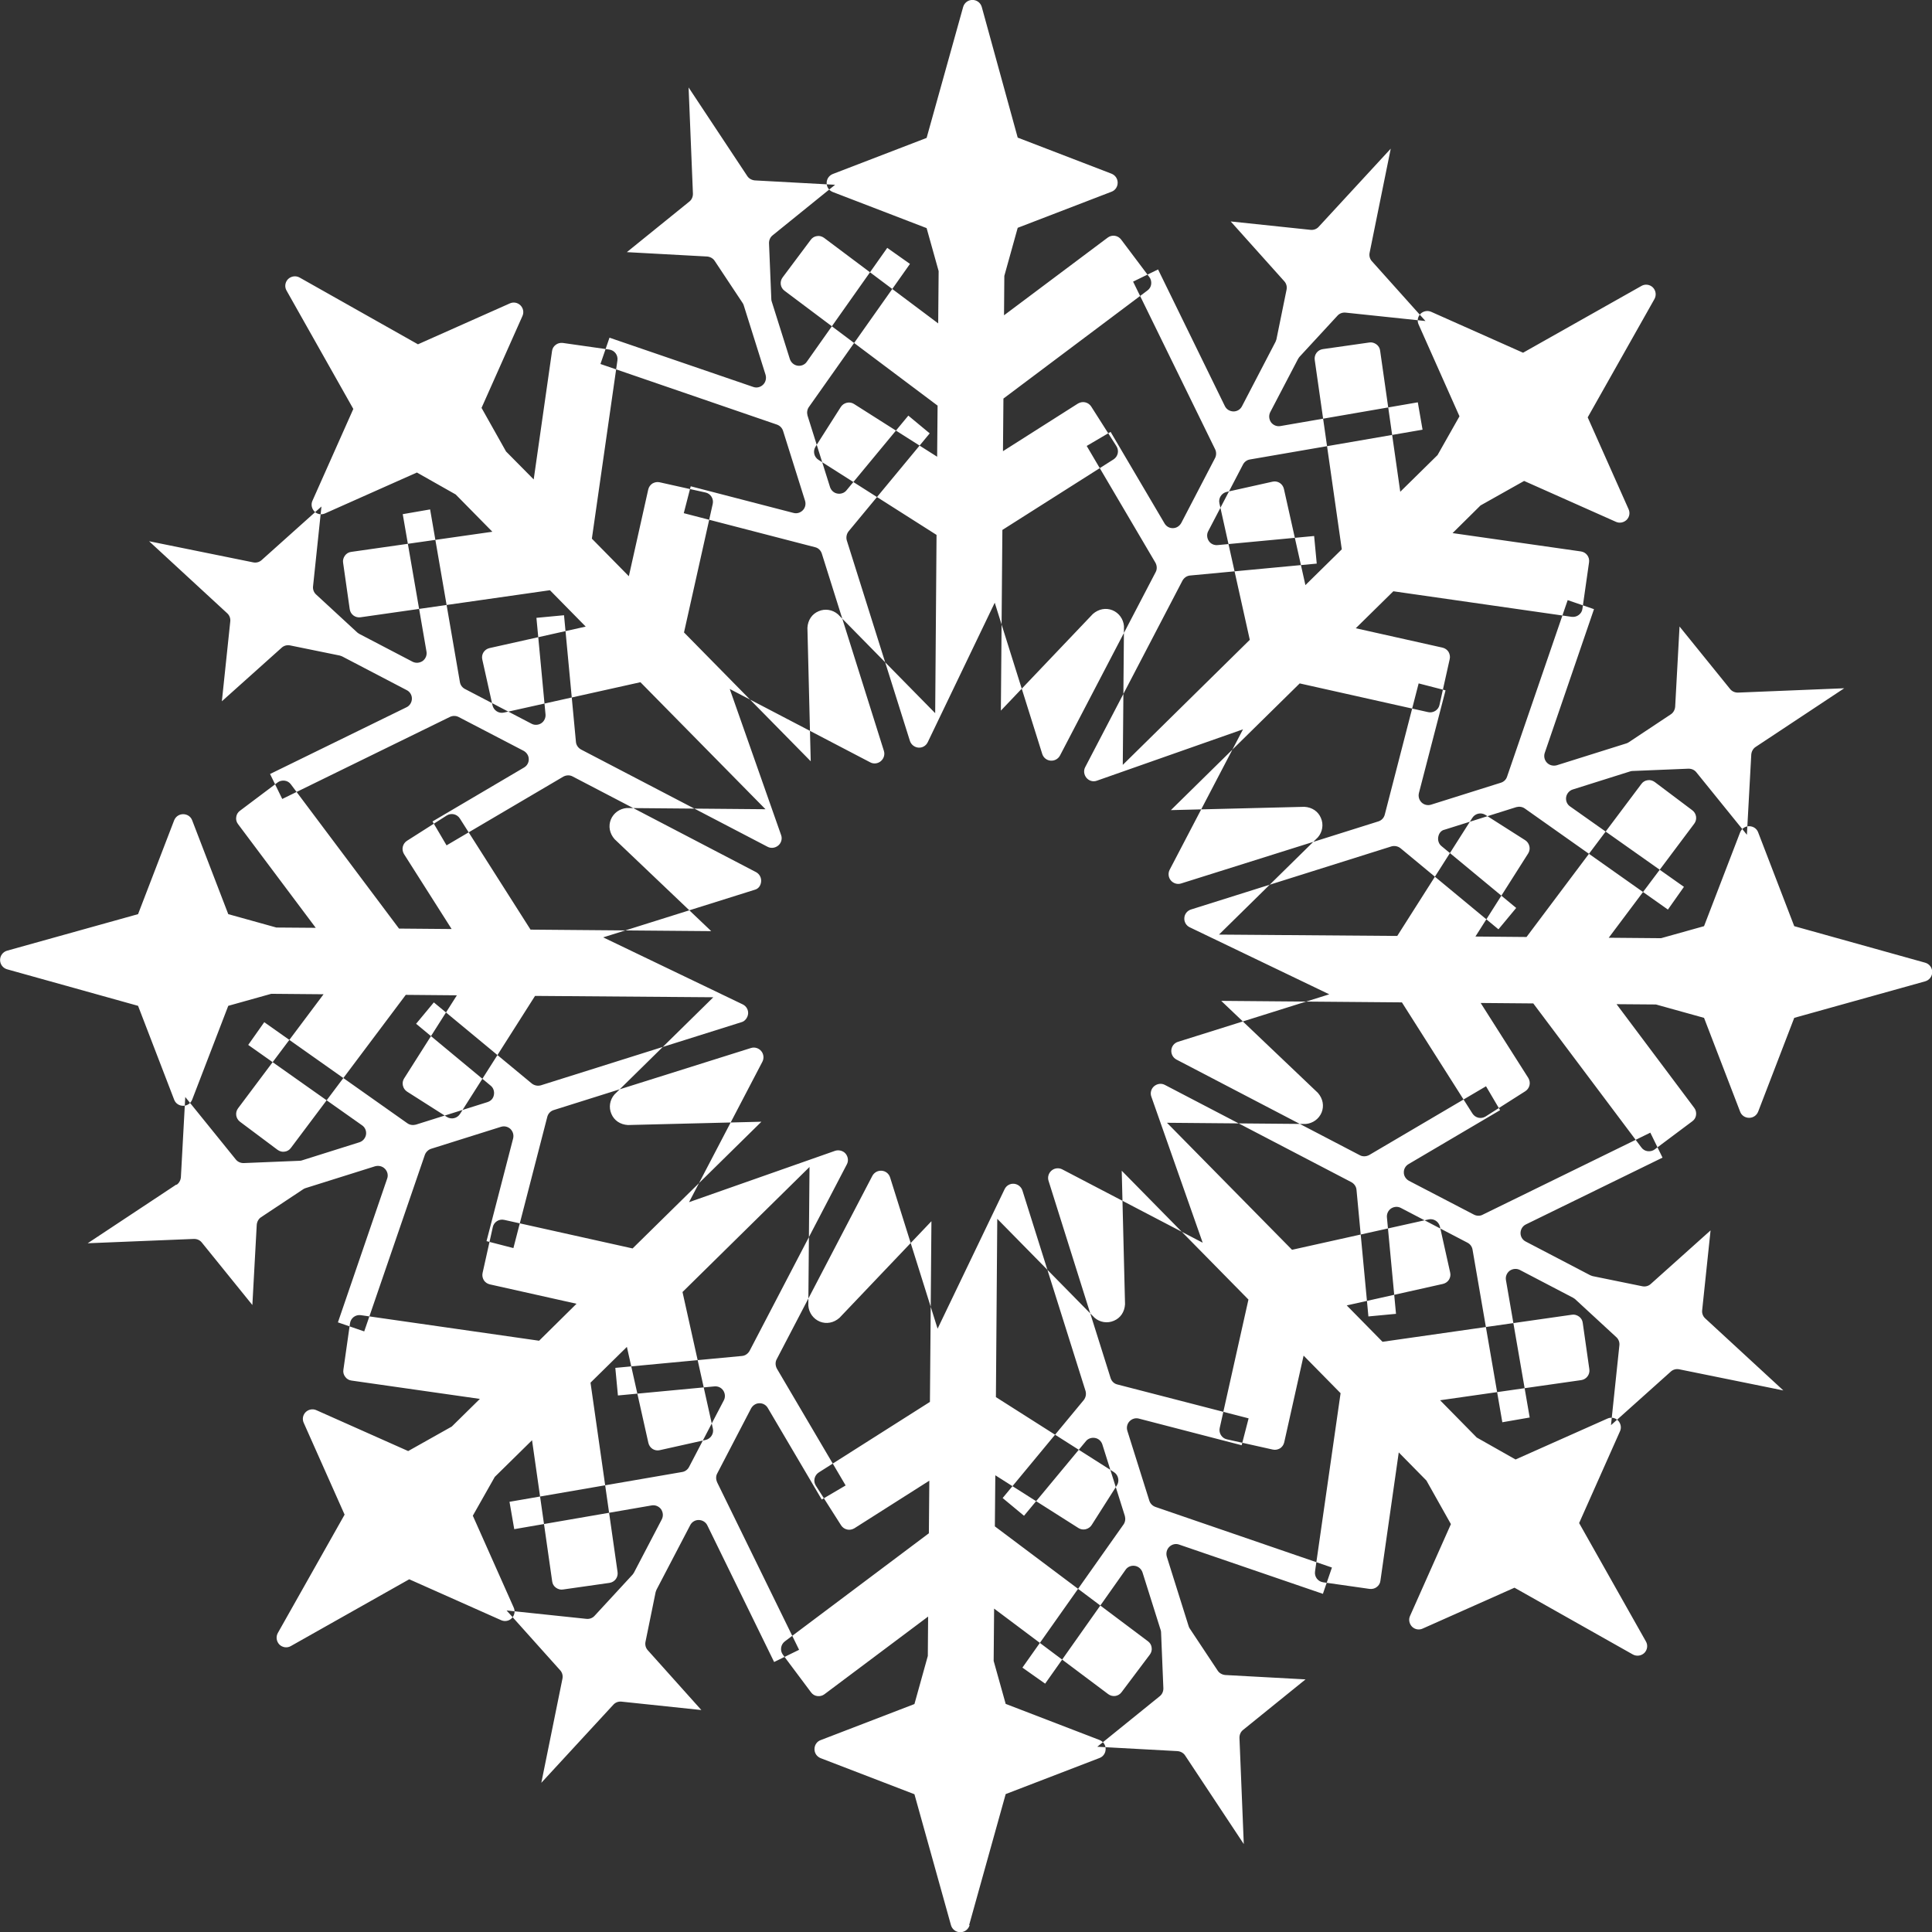 <?xml version="1.0" encoding="UTF-8"?>
<svg id="_レイヤー_2" xmlns="http://www.w3.org/2000/svg" version="1.1" viewBox="0 0 128.53 128.53">
  <rect x="0" y="0" width="128.53" height="128.53" fill="#333333" stroke="none"/>
  <!-- Generator: Adobe Illustrator 29.7.1, SVG Export Plug-In . SVG Version: 2.1.1 Build 8)  -->
  <defs>
    <style>
      .st0 {
        fill: #fff;
      }
    </style>
  </defs>
  <g id="ribbons">
    <path class="st0" d="M64.475,128.065l2.43-8.71,6.24-2.4c.25-.09.41-.33.41-.6s-.16-.5-.41-.6l-6.24-2.4-.8-2.86.03-3.48,7.59,5.69c.28.21.68.16.89-.13l1.88-2.5c.1-.13.15-.31.12-.47-.02-.17-.11-.32-.25-.42l-10.18-7.64.03-3.4,5.53,3.51c.14.09.32.12.48.08.17-.04.31-.14.4-.28l1.68-2.64c.09-.14.12-.31.08-.48-.04-.17-.14-.31-.28-.4l-7.85-4.99.09-11.86,6.47,6.58c.36.31.86.39,1.29.2.43-.18.71-.58.74-1.1l-.22-8.88,8.43,8.57-1.91,8.54c-.08.34.14.69.48.76l3.05.68c.17.04.34,0,.48-.08.14-.09.24-.23.28-.4l1.29-5.77,2.46,2.5-1.7,11.86c-.05.35.19.67.54.72l3.09.44c.17.02.34-.02.47-.12.14-.1.23-.25.25-.42l1.22-8.54,1.84,1.87,1.63,2.9-2.72,6.11c-.11.24-.05.52.13.71.19.19.47.24.71.13l6.11-2.72,7.87,4.44c.25.14.56.1.77-.1.2-.2.25-.52.1-.77l-4.44-7.87,2.72-6.11c.11-.24.05-.52-.13-.71-.19-.19-.47-.24-.71-.13l-6.11,2.72-2.58-1.46-2.44-2.48,9.39-1.34c.35-.05.59-.38.54-.72l-.44-3.09c-.02-.17-.11-.32-.25-.42s-.31-.15-.47-.12l-12.6,1.8-2.38-2.42,6.4-1.43c.17-.04.31-.14.4-.28s.12-.32.08-.48l-.68-3.05c-.08-.34-.42-.56-.76-.48l-9.08,2.02-8.32-8.45,9.23.08c.47-.04.88-.33,1.06-.77.17-.43.09-.91-.25-1.3l-6.43-6.12,12.02.1,4.69,7.39c.19.3.58.39.88.2l2.64-1.68c.14-.09.24-.23.28-.4s0-.34-.08-.48l-3.17-4.99,3.5.03,7.19,9.58c.1.14.25.23.42.25s.34-.02.47-.12l2.5-1.87c.14-.1.23-.25.25-.42s-.02-.34-.12-.47l-5.17-6.9,2.62.02,3.2.89,2.4,6.24c.09.25.33.41.6.41s.5-.16.6-.41l2.4-6.24,8.71-2.43c.28-.08.47-.33.47-.62s-.19-.54-.47-.62l-8.71-2.43-2.4-6.24c-.09-.25-.33-.41-.6-.41s-.5.16-.6.41l-2.4,6.24-2.86.8-3.48-.03,5.69-7.59c.21-.28.15-.68-.13-.89l-2.5-1.88c-.14-.1-.31-.15-.47-.12-.17.02-.32.11-.42.25l-7.64,10.18-3.4-.03,3.51-5.53c.09-.14.12-.32.08-.48-.04-.17-.14-.31-.28-.4l-2.64-1.68c-.3-.19-.69-.1-.88.2l-4.99,7.85-11.86-.09,6.58-6.47c.31-.36.39-.86.2-1.29-.18-.43-.58-.71-1.1-.74l-8.88.22,8.57-8.43,8.54,1.91c.34.08.69-.14.76-.48l.68-3.05c.04-.17,0-.34-.08-.48-.09-.14-.23-.24-.4-.28l-5.77-1.29,2.5-2.46,11.86,1.7c.17.02.34-.02.47-.12.14-.1.23-.25.25-.42l.44-3.09c.05-.35-.19-.67-.54-.72l-8.54-1.22,1.86-1.84,2.9-1.63,6.11,2.72c.24.11.52.05.71-.13.19-.19.24-.47.13-.71l-2.72-6.11,4.44-7.87c.14-.25.1-.56-.1-.77-.2-.2-.52-.25-.77-.1l-7.87,4.44-6.11-2.72c-.24-.11-.53-.05-.71.13-.19.19-.24.47-.13.71l2.72,6.11-1.46,2.58-2.48,2.44-1.34-9.39c-.02-.17-.11-.32-.25-.42s-.31-.15-.47-.12l-3.09.44c-.35.05-.59.37-.54.72l1.8,12.6-2.42,2.38-1.43-6.4c-.04-.17-.14-.31-.28-.4s-.32-.12-.48-.08l-3.05.68c-.34.08-.56.42-.48.76l2.02,9.08-8.45,8.32.08-9.23c-.04-.47-.33-.88-.77-1.06-.43-.17-.91-.09-1.3.25l-6.12,6.43.1-12.02,7.39-4.69c.3-.19.39-.58.2-.88l-1.68-2.64c-.09-.14-.23-.24-.4-.28-.17-.04-.34,0-.48.08l-4.99,3.17.03-3.5,9.58-7.19c.14-.1.23-.25.25-.42s-.02-.34-.12-.47l-1.88-2.5c-.21-.28-.61-.34-.89-.13l-6.9,5.17.02-2.62.89-3.2,6.24-2.4c.25-.09.41-.33.41-.6s-.16-.5-.41-.6l-6.24-2.4-2.39-8.69c-.08-.28-.33-.47-.62-.47-.29,0-.54.19-.62.47l-2.43,8.71-6.24,2.4c-.25.1-.41.33-.41.6s.16.5.41.6l6.24,2.4.8,2.86-.03,3.48-7.59-5.69c-.14-.1-.31-.15-.47-.12-.17.02-.32.11-.42.25l-1.87,2.5c-.21.28-.16.68.13.89l10.18,7.64-.03,3.4-5.53-3.51c-.14-.09-.32-.12-.48-.08-.17.04-.31.14-.4.28l-1.68,2.64c-.19.3-.1.69.2.88l7.85,4.99-.09,11.86-6.47-6.58c-.36-.31-.86-.39-1.29-.2-.43.18-.71.58-.74,1.1l.22,8.88-8.43-8.57,1.91-8.55c.08-.34-.14-.69-.48-.76l-3.05-.68c-.17-.04-.34,0-.48.08-.14.09-.24.23-.28.4l-1.29,5.77-2.46-2.5,1.7-11.86c.05-.35-.19-.67-.54-.72l-3.09-.44c-.17-.02-.34.02-.47.12-.14.1-.23.25-.25.42l-1.22,8.54-1.84-1.86-1.63-2.9,2.72-6.11c.11-.24.06-.52-.13-.71-.19-.19-.47-.24-.71-.13l-6.11,2.72-7.87-4.44c-.25-.14-.56-.1-.77.1-.2.2-.25.52-.1.77l4.44,7.87-2.72,6.11c-.11.24-.05.52.13.71s.47.24.71.13l6.11-2.72,2.58,1.46,2.44,2.48-9.39,1.34c-.17.02-.32.11-.42.25s-.15.31-.12.47l.44,3.09c.05.35.37.59.72.54l12.6-1.8,2.38,2.42-6.4,1.43c-.17.04-.31.14-.4.28-.09.14-.12.32-.08.48l.68,3.05c.08.34.42.56.76.48l9.08-2.02,8.32,8.45-9.23-.08c-.47.04-.88.33-1.06.77-.17.43-.09.91.25,1.3l6.43,6.12-12.02-.1-4.7-7.39c-.19-.3-.58-.39-.88-.2l-2.64,1.68c-.14.09-.24.23-.28.4-.04.17,0,.34.08.48l3.17,4.99-3.5-.03-7.19-9.59c-.1-.14-.25-.23-.42-.25s-.34.02-.47.12l-2.5,1.88c-.14.1-.23.25-.25.42-.03.17.02.34.12.47l5.17,6.9-2.62-.02-3.2-.89-2.4-6.24c-.09-.25-.33-.41-.6-.41s-.5.16-.6.41l-2.4,6.24L.475,63.245c-.28.08-.47.33-.47.62s.19.54.47.62l8.71,2.43,2.4,6.24c.09.25.33.41.6.41s.5-.16.6-.41l2.4-6.24,2.86-.8,3.48.03-5.69,7.59c-.21.28-.15.68.13.89l2.5,1.87c.14.1.31.15.47.12.17-.02.32-.11.42-.25l7.64-10.18,3.4.03-3.51,5.53c-.09.14-.12.31-.08.48.04.17.14.31.28.4l2.64,1.68c.3.19.69.1.88-.2l4.99-7.85,11.86.09-6.58,6.47c-.31.36-.39.86-.2,1.29.18.43.58.71,1.1.74l8.88-.22-8.57,8.43-8.54-1.9c-.34-.08-.69.14-.76.48l-.68,3.05c-.04.17,0,.34.08.48.09.14.23.24.4.28l5.77,1.29-2.49,2.46-11.86-1.7c-.35-.05-.67.19-.72.54l-.44,3.09c-.03.17.02.34.12.47.1.14.25.23.42.25l8.54,1.22-1.87,1.84-2.9,1.63-6.11-2.72c-.24-.11-.53-.05-.71.13-.19.19-.24.47-.13.71l2.72,6.11-4.44,7.87c-.14.25-.1.56.1.77.2.2.52.25.77.1l7.87-4.44,6.11,2.72c.24.11.53.06.71-.13.19-.19.24-.47.13-.71l-2.72-6.11,1.46-2.58,2.48-2.44,1.34,9.39c.02.17.11.32.25.42s.31.15.47.12l3.09-.44c.35-.05.59-.37.54-.72l-1.8-12.6,2.42-2.38,1.43,6.39c.04.17.14.31.28.4.14.09.32.12.48.08l3.05-.68c.34-.08.56-.42.48-.76l-2.02-9.08,8.45-8.32-.08,9.23c.04.47.33.88.77,1.06.43.17.91.09,1.3-.25l6.12-6.43-.1,12.02-7.39,4.69c-.3.19-.39.59-.2.88l1.68,2.64c.09.14.23.24.4.28s.34,0,.48-.08l4.99-3.17-.03,3.5-9.58,7.19c-.28.21-.34.61-.13.89l1.87,2.5c.1.14.25.23.42.25s.34-.02.47-.12l6.9-5.17-.02,2.62-.89,3.2-6.24,2.4c-.25.09-.41.33-.41.6s.16.5.41.6l6.24,2.4,2.43,8.71c.08.28.33.47.62.47s.54-.19.62-.47l-.03-.01ZM11.745,78.822c.165-.106.271-.298.289-.503l.291-5.339,3.363,4.157c.125.159.32.243.529.239l3.724-.153c.054.004.111-.015.168-.033l3.806-1.199h0c.228-.074.395-.275.435-.508.037-.243-.062-.484-.263-.619l-7.574-5.349,1.067-1.512,9.522,6.726c.163.115.372.142.565.09l4.76-1.498c.247-.08.391-.253.431-.486.043-.224-.037-.472-.219-.612l-4.957-4.114,1.18-1.422,6.517,5.396c.17.134.394.177.597.122l13.345-4.201c.235-.055.426-.306.448-.565s-.122-.507-.358-.62l-9.283-4.459,10.066-3.161c.273-.067.42-.294.441-.553s-.109-.501-.339-.626l-12.201-6.364c-.192-.106-.429-.092-.617.01l-7.77,4.573-.935-1.59,6.091-3.589c.203-.118.322-.336.312-.563-.001-.231-.142-.438-.346-.55l-4.322-2.249c-.176-.09-.398-.092-.579-.002l-11.152,5.457-.811-1.661,9.074-4.438c.219-.102.357-.326.362-.569.005-.243-.129-.463-.343-.572l-4.287-2.239s-.11-.048-.167-.062l-3.308-.675c-.202-.04-.405.015-.552.147l-3.985,3.57.56-5.321c.021-.196-.057-.402-.204-.533l-5.197-4.793,6.929,1.406c.202.04.405-.015.552-.147l3.985-3.57-.56,5.321c-.021.196.057.402.204.533l2.741,2.529s.085.067.135.093l3.541,1.85c.214.109.47.09.677-.051.194-.147.294-.39.249-.627l-1.579-9.138,1.821-.316,1.982,11.488c.033.2.161.368.337.458l4.426,2.31c.205.113.461.093.652-.032.191-.125.304-.361.28-.595l-.604-6.416,1.836-.173.792,8.425c.017.215.151.403.343.509l12.402,6.467c.23.125.512.087.719-.085.198-.169.276-.447.186-.691l-3.417-9.72,9.346,4.881c.23.125.512.087.709-.082s.279-.437.199-.684l-4.13-13.126c-.068-.209-.237-.375-.452-.421l-8.73-2.263.462-1.789,6.837,1.772c.23.062.459-.012.625-.181.156-.166.215-.406.142-.634l-1.461-4.646c-.062-.19-.206-.343-.407-.415l-11.741-4.032.601-1.75,9.562,3.276c.227.084.48.023.656-.149s.231-.422.167-.653l-1.448-4.608c-.018-.057-.037-.114-.074-.165l-1.866-2.812c-.106-.165-.298-.271-.503-.289l-5.339-.291,4.157-3.363c.159-.125.243-.32.239-.529l-.288-7.064,3.904,5.895c.106.165.298.271.503.289l5.339.291-4.157,3.363c-.159.125-.243.32-.239.529l.153,3.724c-.004.054.015.111.033.168l1.199,3.806c.074.228.268.407.512.444.243.037.484-.062.619-.263l5.349-7.574,1.512,1.067-6.726,9.522c-.115.163-.142.372-.09.565l1.498,4.76c.071.219.253.391.486.431.224.043.472-.037.612-.219l4.111-4.966,1.422,1.18-5.396,6.517c-.134.17-.177.394-.122.597l4.201,13.345c.08.247.306.426.565.448s.507-.122.62-.358l4.459-9.283,3.161,10.066c.08.247.294.42.553.441.259.021.501-.109.626-.339l6.364-12.201c.106-.192.092-.429-.013-.626l-4.573-7.77,1.59-.935,3.589,6.091c.118.203.336.322.563.312.231-.001.438-.142.55-.346l2.249-4.322c.09-.176.092-.398.002-.579l-5.457-11.152,1.661-.811,4.441,9.084c.102.219.326.357.569.362.243.005.463-.129.572-.343l2.23-4.284s.048-.11.062-.167l.675-3.308c.04-.202-.015-.405-.147-.552l-3.57-3.985,5.321.56c.205.018.402-.057.533-.204l4.793-5.197-1.406,6.929c-.04.202.015.405.147.552l3.57,3.985-5.321-.56c-.205-.018-.402.057-.533.204l-2.529,2.741s-.067.085-.093.135l-1.85,3.541c-.109.214-.09.47.051.677.147.194.39.294.627.249l9.138-1.579.316,1.821-11.488,1.982c-.2.033-.368.161-.458.337l-2.31,4.426c-.113.205-.093.461.032.652.128.2.361.304.595.28l6.416-.604.173,1.836-8.425.792c-.215.017-.403.151-.509.343l-6.467,12.402c-.125.23-.087.512.085.719.169.198.437.279.691.186l9.72-3.417-4.881,9.346c-.116.227-.087.512.082.709.169.198.437.279.684.199l13.126-4.13h0c.209-.068.366-.234.421-.452l2.253-8.727,1.789.462-1.772,6.837c-.053.227.012.459.181.625.166.156.406.215.634.142l4.646-1.461h0c.19-.062.343-.206.405-.404l4.032-11.741,1.75.601-3.276,9.562c-.075.224-.023.48.149.656s.422.231.653.167l4.608-1.448c.057-.018.114-.037.165-.074l2.812-1.866c.165-.106.271-.298.289-.503l.291-5.339,3.363,4.157c.125.159.32.243.529.239l7.064-.288-5.895,3.904c-.165.106-.271.298-.289.503l-.291,5.339-3.363-4.157c-.125-.159-.32-.243-.529-.239l-3.724.153c-.054-.004-.111.015-.168.033l-3.806,1.199h0c-.228.074-.395.275-.435.508-.037.243.062.484.263.619l7.574,5.349-1.067,1.512-9.522-6.726c-.163-.115-.372-.142-.565-.09l-4.76,1.498c-.247.048-.391.253-.431.486-.043.224.037.472.219.612l4.966,4.111-1.18,1.422-6.517-5.396c-.17-.134-.394-.177-.597-.122l-13.345,4.201h0c-.247.08-.426.306-.438.562-.021.259.122.507.358.62l9.283,4.459-10.066,3.161h0c-.247.08-.42.294-.441.553-.021.259.109.501.339.626l12.201,6.364c.192.106.429.092.626-.013l7.77-4.573.935,1.59-6.091,3.589c-.203.118-.322.336-.312.563.001.231.142.438.346.55l4.322,2.249c.176.09.401.102.579.002l11.152-5.457.811,1.661-9.084,4.441c-.219.102-.357.326-.362.569s.129.463.343.572l4.287,2.239s.11.048.167.062l3.308.675c.202.04.405-.015.552-.147l3.985-3.57-.56,5.321c-.021.196.057.402.204.533l5.197,4.793-6.929-1.406c-.202-.04-.405.015-.552.147l-3.985,3.57.56-5.321c.021-.196-.057-.402-.204-.533l-2.741-2.529s-.085-.067-.135-.093l-3.541-1.85c-.214-.109-.47-.09-.677.051-.194.147-.294.39-.249.627l1.579,9.138-1.821.316-1.982-11.488c-.033-.2-.161-.368-.337-.458l-4.426-2.31c-.205-.113-.461-.093-.652.032s-.304.361-.28.595l.604,6.416-1.836.173-.792-8.425c-.017-.215-.151-.403-.343-.509l-12.402-6.467c-.23-.125-.512-.087-.719.085-.198.169-.276.447-.186.691l3.417,9.72-9.346-4.881c-.227-.116-.512-.087-.709.082-.198.169-.279.437-.199.684l4.13,13.126c.068.209.237.375.452.421l8.727,2.253-.462,1.789-6.837-1.772c-.23-.062-.459.012-.625.181-.156.166-.215.406-.142.634l1.461,4.646c.062.19.206.343.407.415l11.741,4.032-.601,1.75-9.562-3.276c-.227-.084-.48-.023-.656.149-.175.172-.231.422-.167.653l1.448,4.608c.018.057.037.114.074.165l1.866,2.812c.106.165.298.271.503.289l5.339.291-4.157,3.363c-.159.125-.243.32-.239.529l.288,7.064-3.904-5.895c-.106-.165-.298-.271-.503-.289l-5.339-.291,4.157-3.363c.159-.125.243-.32.239-.529l-.153-3.724c.004-.054-.015-.111-.033-.168l-1.199-3.806c-.074-.228-.268-.407-.512-.444s-.484.062-.619.263l-5.349,7.574-1.512-1.067,6.726-9.522c.115-.163.142-.372.09-.565l-1.498-4.76c-.071-.219-.253-.391-.486-.431-.224-.043-.472.037-.612.219l-4.114,4.957-1.422-1.18,5.396-6.517c.134-.17.177-.394.122-.597l-4.201-13.345c-.08-.247-.306-.426-.565-.448s-.507.122-.62.358l-4.459,9.283-3.161-10.066c-.08-.247-.294-.42-.553-.441s-.501.109-.626.339l-6.364,12.201c-.106.192-.092.429.013.626l4.573,7.77-1.59.935-3.589-6.091c-.118-.203-.336-.322-.563-.312-.231.001-.438.142-.55.346l-2.249,4.322c-.1.179-.092.398-.012.582l5.457,11.152-1.661.811-4.441-9.084c-.102-.219-.326-.357-.569-.362s-.463.129-.572.343l-2.239,4.287s-.048.11-.062.167l-.675,3.308c-.04.202.015.405.147.552l3.57,3.985-5.321-.56c-.205-.018-.402.057-.533.204l-4.793,5.197,1.406-6.929c.04-.202-.015-.405-.147-.552l-3.57-3.985,5.321.56c.205.018.402-.057.533-.204l2.529-2.741s.067-.085.093-.135l1.85-3.541c.109-.214.09-.47-.051-.677-.147-.194-.39-.294-.627-.249l-9.138,1.579-.316-1.821,11.488-1.982c.2-.033.368-.161.458-.337l2.31-4.426c.113-.205.093-.461-.032-.652-.128-.2-.361-.304-.595-.28l-6.416.604-.173-1.836,8.425-.792c.215-.017.403-.151.509-.343l6.467-12.402c.125-.23.087-.512-.085-.719-.169-.198-.463-.26-.691-.186l-9.72,3.417,4.881-9.346c.116-.227.087-.512-.082-.709s-.437-.279-.684-.199l-13.126,4.13h0c-.209.068-.366.234-.421.452l-2.253,8.727-1.789-.462,1.772-6.837c.053-.227-.012-.459-.181-.625-.166-.156-.406-.215-.634-.142l-4.646,1.461c-.171.055-.343.206-.415.407l-4.032,11.741-1.75-.601,3.276-9.562c.084-.227.023-.48-.149-.656-.172-.175-.422-.231-.653-.167l-4.608,1.448c-.057.018-.114.037-.165.074l-2.812,1.866c-.165.106-.271.298-.289.503l-.291,5.339-3.363-4.157c-.125-.159-.32-.243-.529-.239l-7.064.288,5.895-3.904.016.016Z"/>
  </g>
</svg>